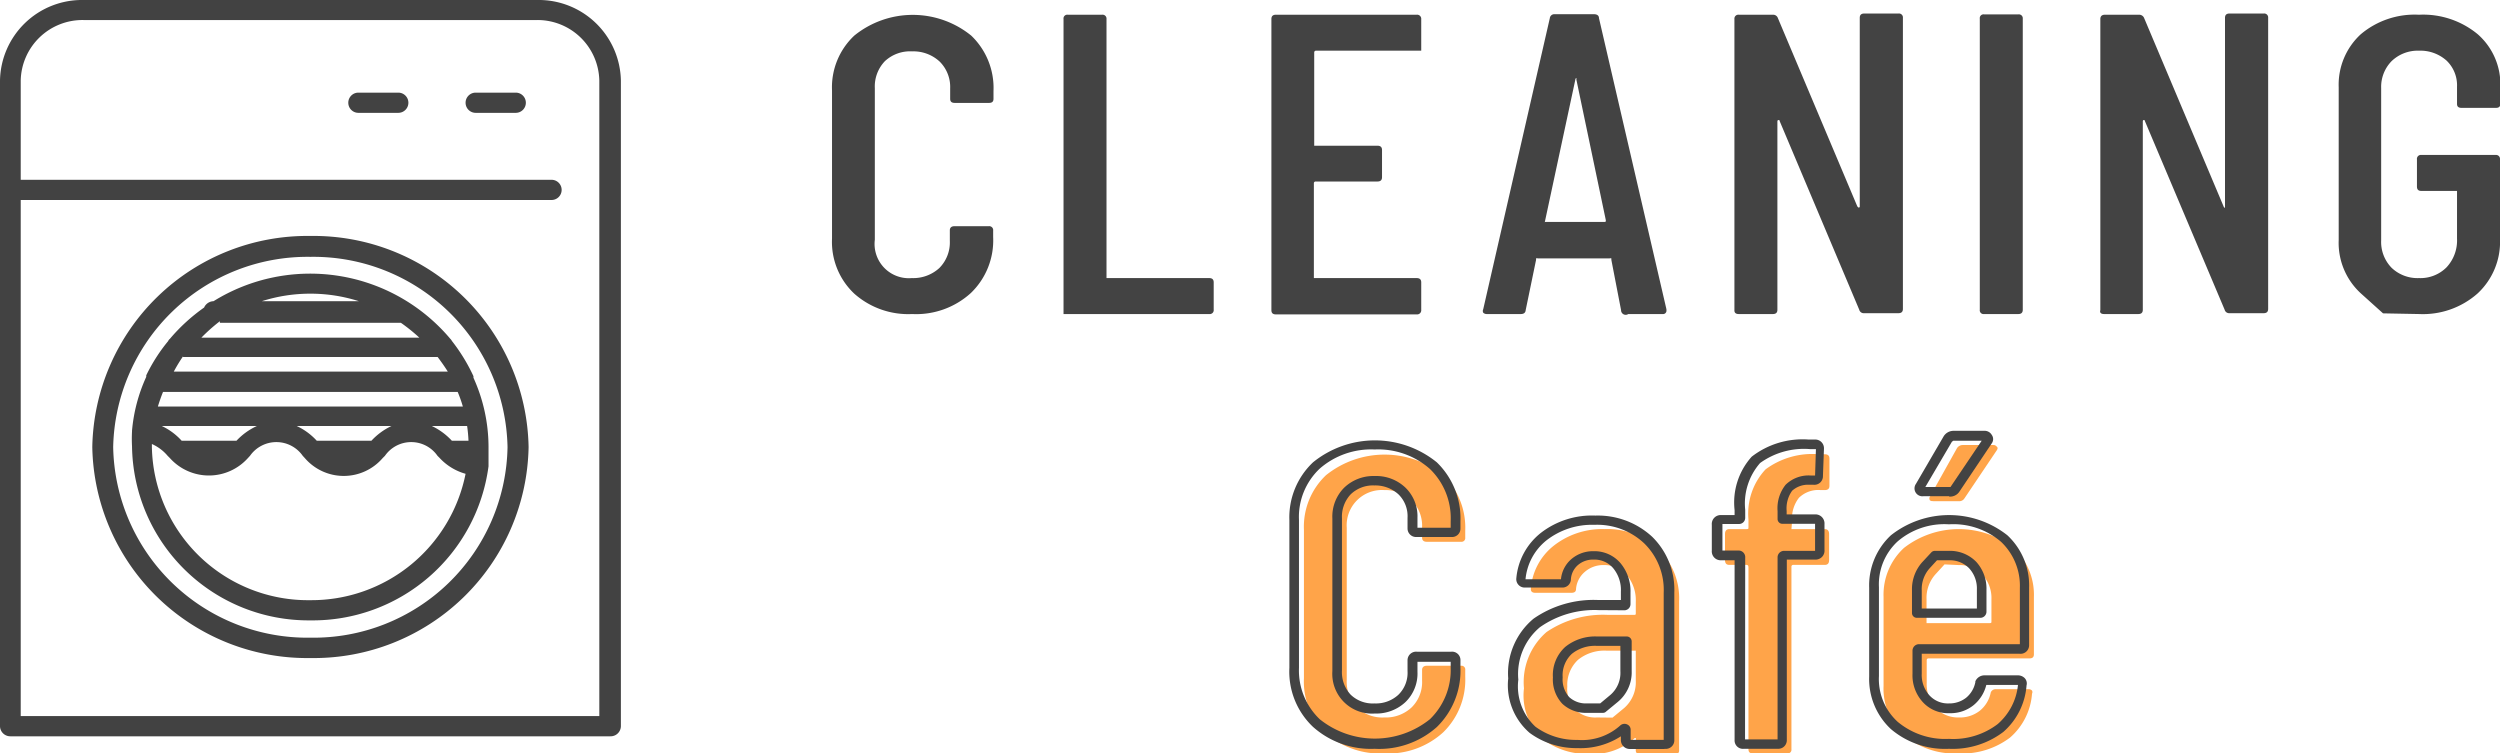 <svg xmlns="http://www.w3.org/2000/svg" viewBox="0 0 146 44"><defs><style>.cls-1{fill:#ffa449;}.cls-1,.cls-2,.cls-3{fill-rule:evenodd;}.cls-2{fill:#434343;}.cls-3,.cls-4{fill:#424242;}</style></defs><title>アセット 2</title><g id="レイヤー_2" data-name="レイヤー 2"><g id="レイヤー_1-2" data-name="レイヤー 1"><path class="cls-1" d="M80.85,44a4.76,4.76,0,0,0,3.43-1.23,4.29,4.29,0,0,0,1.29-3.26v-.38a.22.22,0,0,0-.25-.25h-2c-.17,0-.27.09-.27.24v.62a2.07,2.07,0,0,1-.61,1.57,2.2,2.2,0,0,1-1.6.59,2.12,2.12,0,0,1-1.6-.6,2.14,2.14,0,0,1-.59-1.59V30.82a2.06,2.06,0,0,1,2.19-2.2,2.25,2.25,0,0,1,1.6.6,2.09,2.09,0,0,1,.61,1.57v.61c0,.16.1.24.27.24h2a.22.22,0,0,0,.25-.25V31a4.28,4.28,0,0,0-1.29-3.25,5.47,5.47,0,0,0-6.84,0,4.15,4.15,0,0,0-1.29,3.2v8.66a4.16,4.16,0,0,0,1.29,3.22A4.81,4.81,0,0,0,80.85,44Z"/><path class="cls-1" d="M93.7,30.9a4.58,4.58,0,0,0-3,1A3.54,3.54,0,0,0,89.4,34.4c0,.15.09.22.26.22h2.11c.18,0,.27-.07.27-.22a1.46,1.46,0,0,1,.51-1,1.63,1.63,0,0,1,1.1-.4,1.76,1.76,0,0,1,1.36.59,2.29,2.29,0,0,1,.52,1.56v.66c0,.07,0,.1-.1.1H93.92a5.87,5.87,0,0,0-3.6,1A3.87,3.87,0,0,0,89,40.2a3.43,3.43,0,0,0,1.14,3,4.27,4.27,0,0,0,2.62.83,3.65,3.65,0,0,0,2.69-.91s.06-.05.08,0a.09.09,0,0,1,0,.08v.59a.24.24,0,0,0,.27.27h2a.23.23,0,0,0,.26-.26V35.13a4,4,0,0,0-1.22-3.07A4.35,4.35,0,0,0,93.7,30.9Zm-.44,11A1.69,1.69,0,0,1,92,41.45a1.76,1.76,0,0,1-.47-1.35,2,2,0,0,1,.63-1.57A2.45,2.45,0,0,1,93.84,38h1.69v1.75a2,2,0,0,1-.68,1.6l-.68.56Z"/><path class="cls-1" d="M104.66,30.43a1.94,1.94,0,0,1,.4-1.36,1.62,1.62,0,0,1,1.26-.45h.25c.18,0,.27-.08.27-.25l0-1.59c0-.17-.09-.25-.27-.25h-.33a4.59,4.59,0,0,0-3.13.88,3.78,3.78,0,0,0-1,2.92v.49c0,.05,0,.08-.11.08h-1c-.18,0-.26.1-.26.3v1.5c0,.2.08.29.26.29h1c.08,0,.11.06.11.15V43.75c0,.17.08.25.26.25h2a.22.22,0,0,0,.25-.25V33.1a.1.1,0,0,1,.11-.11h1.83c.18,0,.26-.09.26-.29V31.2c0-.2-.08-.3-.26-.3h-1.94Z"/><path class="cls-1" d="M118.78,38.21V34.87A3.76,3.76,0,0,0,117.6,32a5.22,5.22,0,0,0-6.41,0A3.72,3.72,0,0,0,110,34.86v5.2a3.66,3.66,0,0,0,1.18,2.86,4.57,4.57,0,0,0,3.2,1.08,4.63,4.63,0,0,0,3-.92,3.76,3.76,0,0,0,1.29-2.57.19.19,0,0,0,0-.18.26.26,0,0,0-.2-.08h-1.92a.3.3,0,0,0-.29.19,1.83,1.83,0,0,1-.63,1.06,1.88,1.88,0,0,1-1.23.4,1.79,1.79,0,0,1-1.36-.56,2.06,2.06,0,0,1-.52-1.46V38.56a.1.1,0,0,1,.11-.11h5.9C118.69,38.45,118.78,38.38,118.78,38.21ZM114.39,33a1.82,1.82,0,0,1,1.38.56A2,2,0,0,1,116.3,35v1.29c0,.07,0,.1-.11.1h-3.68V35a2.06,2.06,0,0,1,.52-1.46l.53-.58Zm-1.5-3.73h1.51a.35.35,0,0,0,.32-.16l1.89-2.81c.06-.09.07-.16,0-.22s-.09-.09-.2-.09h-1.8a.4.4,0,0,0-.32.18L112.71,29a.19.19,0,0,0,0,.22A.22.22,0,0,0,112.89,29.26Z"/><path class="cls-2" d="M53.27,18.34a4.74,4.74,0,0,0,3.43-1.23A4.26,4.26,0,0,0,58,13.84v-.37a.23.23,0,0,0-.26-.26h-2c-.18,0-.27.09-.27.24v.62a2.12,2.12,0,0,1-.61,1.58,2.25,2.25,0,0,1-1.61.59A2,2,0,0,1,51.09,14V5.15a2.13,2.13,0,0,1,.59-1.58A2.16,2.16,0,0,1,53.27,3a2.25,2.25,0,0,1,1.61.6,2.09,2.09,0,0,1,.61,1.56v.61c0,.17.09.24.27.24h2c.17,0,.26-.07.26-.24V5.32a4.23,4.23,0,0,0-1.3-3.24,5.42,5.42,0,0,0-6.83,0,4.14,4.14,0,0,0-1.3,3.2v8.66a4.15,4.15,0,0,0,1.3,3.21A4.75,4.75,0,0,0,53.27,18.34Z"/><path class="cls-2" d="M62.42,18.34h8.2a.23.23,0,0,0,.26-.26V16.49c0-.17-.09-.25-.26-.25h-6V1.11a.23.23,0,0,0-.26-.25h-2a.22.22,0,0,0-.25.25V18.34Z"/><path class="cls-2" d="M83,2.7V1.12a.24.24,0,0,0-.27-.26H74.51c-.18,0-.26.09-.26.25v17c0,.17.08.25.26.25h8.22a.24.24,0,0,0,.27-.26V16.49c0-.17-.09-.25-.27-.25h-6V10.71a.1.1,0,0,1,.11-.11h3.6c.18,0,.27-.08.27-.25V8.76c0-.17-.09-.25-.27-.25H76.75V3.06a.1.1,0,0,1,.11-.1H83Z"/><path class="cls-2" d="M95.09,18.34h2a.2.2,0,0,0,.23-.23v-.05l-3.94-17c0-.15-.11-.23-.29-.23h-2.3a.26.26,0,0,0-.28.23l-3.89,17a.22.22,0,0,0,0,.2.28.28,0,0,0,.2.08h2c.17,0,.27-.08.28-.23l.61-2.95a.08.08,0,0,1,0-.07.15.15,0,0,1,.1,0h4.19a.17.17,0,0,1,.1,0,.08.08,0,0,1,0,.07l.57,2.95A.27.27,0,0,0,95.09,18.34ZM90.21,13,92,4.65c0-.05,0-.07.06-.07s0,0,0,.07l1.72,8.21c0,.08,0,.1-.08.1H90.21Z"/><path class="cls-2" d="M101.54,18.34h2c.17,0,.26-.08.26-.25l0-11s0-.08.06-.08.06,0,.08.08l4.64,11a.27.27,0,0,0,.29.2h2c.17,0,.26-.08.26-.25v-17a.23.23,0,0,0-.26-.25h-2c-.18,0-.26.09-.26.25v11a.08.08,0,0,1-.06.09s0,0-.08-.07l-4.64-11a.29.29,0,0,0-.28-.2h-2a.23.23,0,0,0-.26.25v17C101.28,18.26,101.37,18.34,101.54,18.34Z"/><path class="cls-2" d="M115.87,18.34h2c.17,0,.26-.08.26-.25v-17a.23.23,0,0,0-.26-.25h-2a.22.22,0,0,0-.25.25v17A.22.22,0,0,0,115.87,18.34Z"/><path class="cls-2" d="M122.88,18.34h2c.17,0,.26-.08.26-.25l0-11s0-.08.05-.08.06,0,.08.08l4.65,11a.27.27,0,0,0,.28.2h2c.17,0,.26-.08.26-.25v-17a.23.23,0,0,0-.26-.25h-2c-.18,0-.26.09-.26.25v11s0,.08,0,.09-.06,0-.08-.07l-4.64-11a.31.31,0,0,0-.29-.2h-2c-.18,0-.27.09-.27.25v17C122.61,18.26,122.7,18.34,122.88,18.34Z"/><path class="cls-2" d="M141.27,18.34a4.82,4.82,0,0,0,3.43-1.21,4.12,4.12,0,0,0,1.3-3.19V9.3a.23.23,0,0,0-.26-.25h-4.33a.23.23,0,0,0-.26.26v1.58c0,.18.08.26.26.26h2.08v2.78a2.3,2.3,0,0,1-.61,1.68,2.15,2.15,0,0,1-1.61.63,2.19,2.19,0,0,1-1.6-.6,2.16,2.16,0,0,1-.61-1.6V5.15a2.15,2.15,0,0,1,.61-1.58,2.2,2.2,0,0,1,1.6-.61,2.29,2.29,0,0,1,1.61.58,2,2,0,0,1,.61,1.53v1c0,.16.09.23.27.23h2c.17,0,.26-.07.26-.24v-1A3.89,3.89,0,0,0,144.7,2,5,5,0,0,0,141.27.86,4.88,4.88,0,0,0,137.87,2a4,4,0,0,0-1.29,3.1v8.92a4,4,0,0,0,1.29,3.11l1.3,1.17Z"/><path class="cls-2" d="M80.28,26.25a4.56,4.56,0,0,0-3.21,1.12,3.88,3.88,0,0,0-1.21,3V39a3.94,3.94,0,0,0,1.21,3,5.14,5.14,0,0,0,6.44,0A4,4,0,0,0,84.72,39v-.35H82.78v.58a2.32,2.32,0,0,1-.7,1.77,2.5,2.5,0,0,1-1.8.67,2.32,2.32,0,0,1-2.47-2.47V30.27a2.39,2.39,0,0,1,.67-1.77,2.46,2.46,0,0,1,1.8-.7,2.48,2.48,0,0,1,1.8.68,2.33,2.33,0,0,1,.7,1.76v.58h1.94v-.38a4,4,0,0,0-1.21-3.05A4.56,4.56,0,0,0,80.28,26.25Zm0,17.48a5.08,5.08,0,0,1-3.6-1.28A4.44,4.44,0,0,1,75.3,39V30.38A4.42,4.42,0,0,1,76.68,27a5.74,5.74,0,0,1,7.23,0,4.56,4.56,0,0,1,1.38,3.44v.41a.49.49,0,0,1-.54.51h-2a.5.5,0,0,1-.55-.51v-.61a1.78,1.78,0,0,0-.53-1.37,2,2,0,0,0-1.4-.52,1.87,1.87,0,0,0-1.39.52,1.91,1.91,0,0,0-.51,1.4v8.89a1.92,1.92,0,0,0,.51,1.41,1.85,1.85,0,0,0,1.39.51,1.93,1.93,0,0,0,1.4-.51,1.79,1.79,0,0,0,.53-1.38v-.62a.5.5,0,0,1,.55-.51h2a.49.49,0,0,1,.54.52V39a4.59,4.59,0,0,1-1.38,3.46A5.05,5.05,0,0,1,80.28,43.73Z"/><path class="cls-2" d="M93.27,37.72a2.14,2.14,0,0,0-1.48.47,1.71,1.71,0,0,0-.53,1.37,1.55,1.55,0,0,0,.38,1.15,1.43,1.43,0,0,0,1,.37h.81l.6-.5a1.7,1.7,0,0,0,.58-1.39V37.72Zm.34,3.91h-.92a2,2,0,0,1-1.45-.53,2.07,2.07,0,0,1-.55-1.54,2.22,2.22,0,0,1,.72-1.78,2.78,2.78,0,0,1,1.86-.61H95a.29.29,0,0,1,.29.28v1.74A2.24,2.24,0,0,1,94.47,41l-.68.56A.24.24,0,0,1,93.61,41.63Zm-.26-6a5.55,5.55,0,0,0-3.42,1,3.57,3.57,0,0,0-1.26,3.06,3.22,3.22,0,0,0,1,2.75,4,4,0,0,0,2.45.77,3.34,3.34,0,0,0,2.49-.83.37.37,0,0,1,.46-.05.33.33,0,0,1,.16.29v.59h1.93v-8.6a3.8,3.8,0,0,0-1.13-2.87,4,4,0,0,0-2.92-1.09,4.32,4.32,0,0,0-2.8.91,3.3,3.3,0,0,0-1.22,2.27h2.07a1.77,1.77,0,0,1,.61-1.18,1.93,1.93,0,0,1,1.28-.46,2,2,0,0,1,1.58.69,2.54,2.54,0,0,1,.59,1.73v.66a.36.36,0,0,1-.39.37Zm3.86,8.11h-2a.52.52,0,0,1-.55-.55V43a4.34,4.34,0,0,1-2.54.69,4.6,4.6,0,0,1-2.79-.89,3.68,3.68,0,0,1-1.25-3.18,4.14,4.14,0,0,1,1.48-3.49,6.15,6.15,0,0,1,3.77-1.09h1.33v-.49a2,2,0,0,0-.46-1.38,1.44,1.44,0,0,0-1.14-.49,1.35,1.35,0,0,0-.91.32,1.21,1.21,0,0,0-.41.83.49.49,0,0,1-.55.48H89.1a.49.49,0,0,1-.55-.5A3.8,3.8,0,0,1,90,31.11a4.87,4.87,0,0,1,3.17-1,4.68,4.68,0,0,1,3.32,1.24,4.33,4.33,0,0,1,1.29,3.26V43.2A.5.5,0,0,1,97.21,43.73Z"/><path class="cls-2" d="M101.91,43.18h1.9V32.55a.38.38,0,0,1,.4-.38H106V30.59l-1.9,0a.28.28,0,0,1-.29-.27v-.47a2.2,2.2,0,0,1,.47-1.54,1.92,1.92,0,0,1,1.47-.54H106l.05-1.54h-.32a4.38,4.38,0,0,0-2.94.81,3.59,3.59,0,0,0-.87,2.73v.48a.36.36,0,0,1-.39.35h-.94v1.55h.94a.39.39,0,0,1,.39.43Zm1.93.55h-2a.49.49,0,0,1-.54-.52V32.72h-.79a.52.52,0,0,1-.54-.57v-1.5a.52.52,0,0,1,.54-.57h.79v-.29a4,4,0,0,1,1-3.12,4.85,4.85,0,0,1,3.33-1h.34a.51.51,0,0,1,.55.53l-.06,1.59a.5.5,0,0,1-.55.52h-.25a1.38,1.38,0,0,0-1,.35,1.77,1.77,0,0,0-.32,1.18v.2H106a.53.53,0,0,1,.55.57v1.5a.52.52,0,0,1-.55.57h-1.65V43.21A.5.5,0,0,1,103.84,43.73Z"/><path class="cls-2" d="M112.44,28.44h1.39c.07,0,.08,0,.08,0l1.82-2.7h-1.66s0,0-.08.06Zm1.39.54h-1.51a.46.46,0,0,1-.43-.72l1.62-2.78a.68.68,0,0,1,.56-.32h1.8a.48.48,0,0,1,.45.24.42.42,0,0,1,0,.49l-1.89,2.82A.65.65,0,0,1,113.83,29Zm-1.6,6.56h3.22V34.43a1.74,1.74,0,0,0-.46-1.25,1.57,1.57,0,0,0-1.17-.46h-.7l-.44.48a1.83,1.83,0,0,0-.45,1.29Zm3.39.54h-3.68a.28.28,0,0,1-.28-.27V34.49a2.37,2.37,0,0,1,.59-1.65l.53-.57a.28.28,0,0,1,.21-.1h.83a2.14,2.14,0,0,1,1.6.65,2.32,2.32,0,0,1,.59,1.61v1.29A.36.36,0,0,1,115.62,36.08Zm-1.8-5.46a4.19,4.19,0,0,0-3,1,3.41,3.41,0,0,0-1.09,2.67v5.19a3.38,3.38,0,0,0,1.09,2.67,4.33,4.33,0,0,0,3,1,4.28,4.28,0,0,0,2.84-.86A3.48,3.48,0,0,0,117.85,40H116a2.21,2.21,0,0,1-.74,1.18,2.14,2.14,0,0,1-1.41.47,2,2,0,0,1-1.57-.66,2.31,2.31,0,0,1-.59-1.64V38a.38.38,0,0,1,.39-.38h5.88V34.32a3.53,3.53,0,0,0-1.09-2.67A4.27,4.27,0,0,0,113.82,30.62Zm0,13.11a4.88,4.88,0,0,1-3.39-1.15,4,4,0,0,1-1.27-3.07V34.32a4,4,0,0,1,1.27-3.06,5.49,5.49,0,0,1,6.8,0,4,4,0,0,1,1.27,3.06v3.34a.5.5,0,0,1-.55.52h-5.72v1.15a1.78,1.78,0,0,0,.45,1.28,1.46,1.46,0,0,0,1.14.47,1.58,1.58,0,0,0,1-.33,1.56,1.56,0,0,0,.54-.91l0-.05a.58.58,0,0,1,.55-.35h1.92a.56.56,0,0,1,.41.16.45.45,0,0,1,.11.43A4,4,0,0,1,117,42.74,4.89,4.89,0,0,1,113.82,43.73Z"/><path class="cls-3" d="M31.38,0H4.87A4.79,4.79,0,0,0,0,4.71V42.4a.6.6,0,0,0,.6.6H35.65a.6.6,0,0,0,.61-.6V4.71A4.8,4.8,0,0,0,31.38,0ZM35,41.82H1.21V11.68h31a.59.59,0,1,0,0-1.18h-31V4.71A3.61,3.61,0,0,1,4.87,1.17H31.38A3.61,3.61,0,0,1,35,4.71Z"/><path class="cls-4" d="M30.12,5.41H27.78a.59.59,0,1,0,0,1.18h2.34a.59.59,0,1,0,0-1.18Z"/><path class="cls-4" d="M23.26,5.41H20.93a.59.59,0,1,0,0,1.18h2.33a.59.59,0,1,0,0-1.18Z"/><path class="cls-3" d="M26.39,19.91a.47.47,0,0,0-.09-.12,10.7,10.7,0,0,0-13.83-2.2.62.62,0,0,0-.55.37,10.64,10.64,0,0,0-2,1.83.31.31,0,0,0-.1.13,9.91,9.91,0,0,0-1.28,2l0,.09a9.53,9.53,0,0,0-.83,3.14v.05a8,8,0,0,0,0,.86A10.31,10.31,0,0,0,18.13,36.23a10.36,10.36,0,0,0,10.4-9h0c0-.27,0-.54,0-.82V26.3l0-.19a9.82,9.82,0,0,0-.88-4.05l0-.09A10.47,10.47,0,0,0,26.39,19.91Zm-4.7,5.83H18.5a3.7,3.7,0,0,0-1.17-.86h5.53A3.82,3.82,0,0,0,21.69,25.74Zm-7.88,0h-3.2a3.66,3.66,0,0,0-1.16-.86H15A3.77,3.77,0,0,0,13.81,25.74Zm12.58,0a3.82,3.82,0,0,0-1.17-.86h2.06a8.33,8.33,0,0,1,.08.86Zm-17.17-2c.09-.29.19-.58.3-.85H26.73a7.76,7.76,0,0,1,.3.85Zm1.47-2.89H25.56c.21.28.41.56.59.85h-16A9.13,9.13,0,0,1,10.69,20.81Zm2.15-2H23.41a10,10,0,0,1,1.08.87H11.76A10,10,0,0,1,12.84,18.76ZM21,17.59H15.29a9.35,9.35,0,0,1,5.67,0ZM18.13,35.05a9.12,9.12,0,0,1-9.26-8.94v-.18a2.56,2.56,0,0,1,.92.69l.13.13a3.06,3.06,0,0,0,4.56,0l.12-.13a1.88,1.88,0,0,1,3.08,0l.12.13h0a3,3,0,0,0,4.55,0h0l.13-.13a1.87,1.87,0,0,1,3.07,0l.12.12h0a3.26,3.26,0,0,0,1.52.93A9.18,9.18,0,0,1,18.13,35.05Z"/><path class="cls-3" d="M18.13,13.78A12.56,12.56,0,0,0,5.39,26.11,12.55,12.55,0,0,0,18.13,38.43,12.55,12.55,0,0,0,30.87,26.11,12.56,12.56,0,0,0,18.13,13.78Zm0,23.46A11.34,11.34,0,0,1,6.61,26.11,11.35,11.35,0,0,1,18.13,15,11.34,11.34,0,0,1,29.64,26.11,11.33,11.33,0,0,1,18.13,37.24Z"/></g></g></svg>